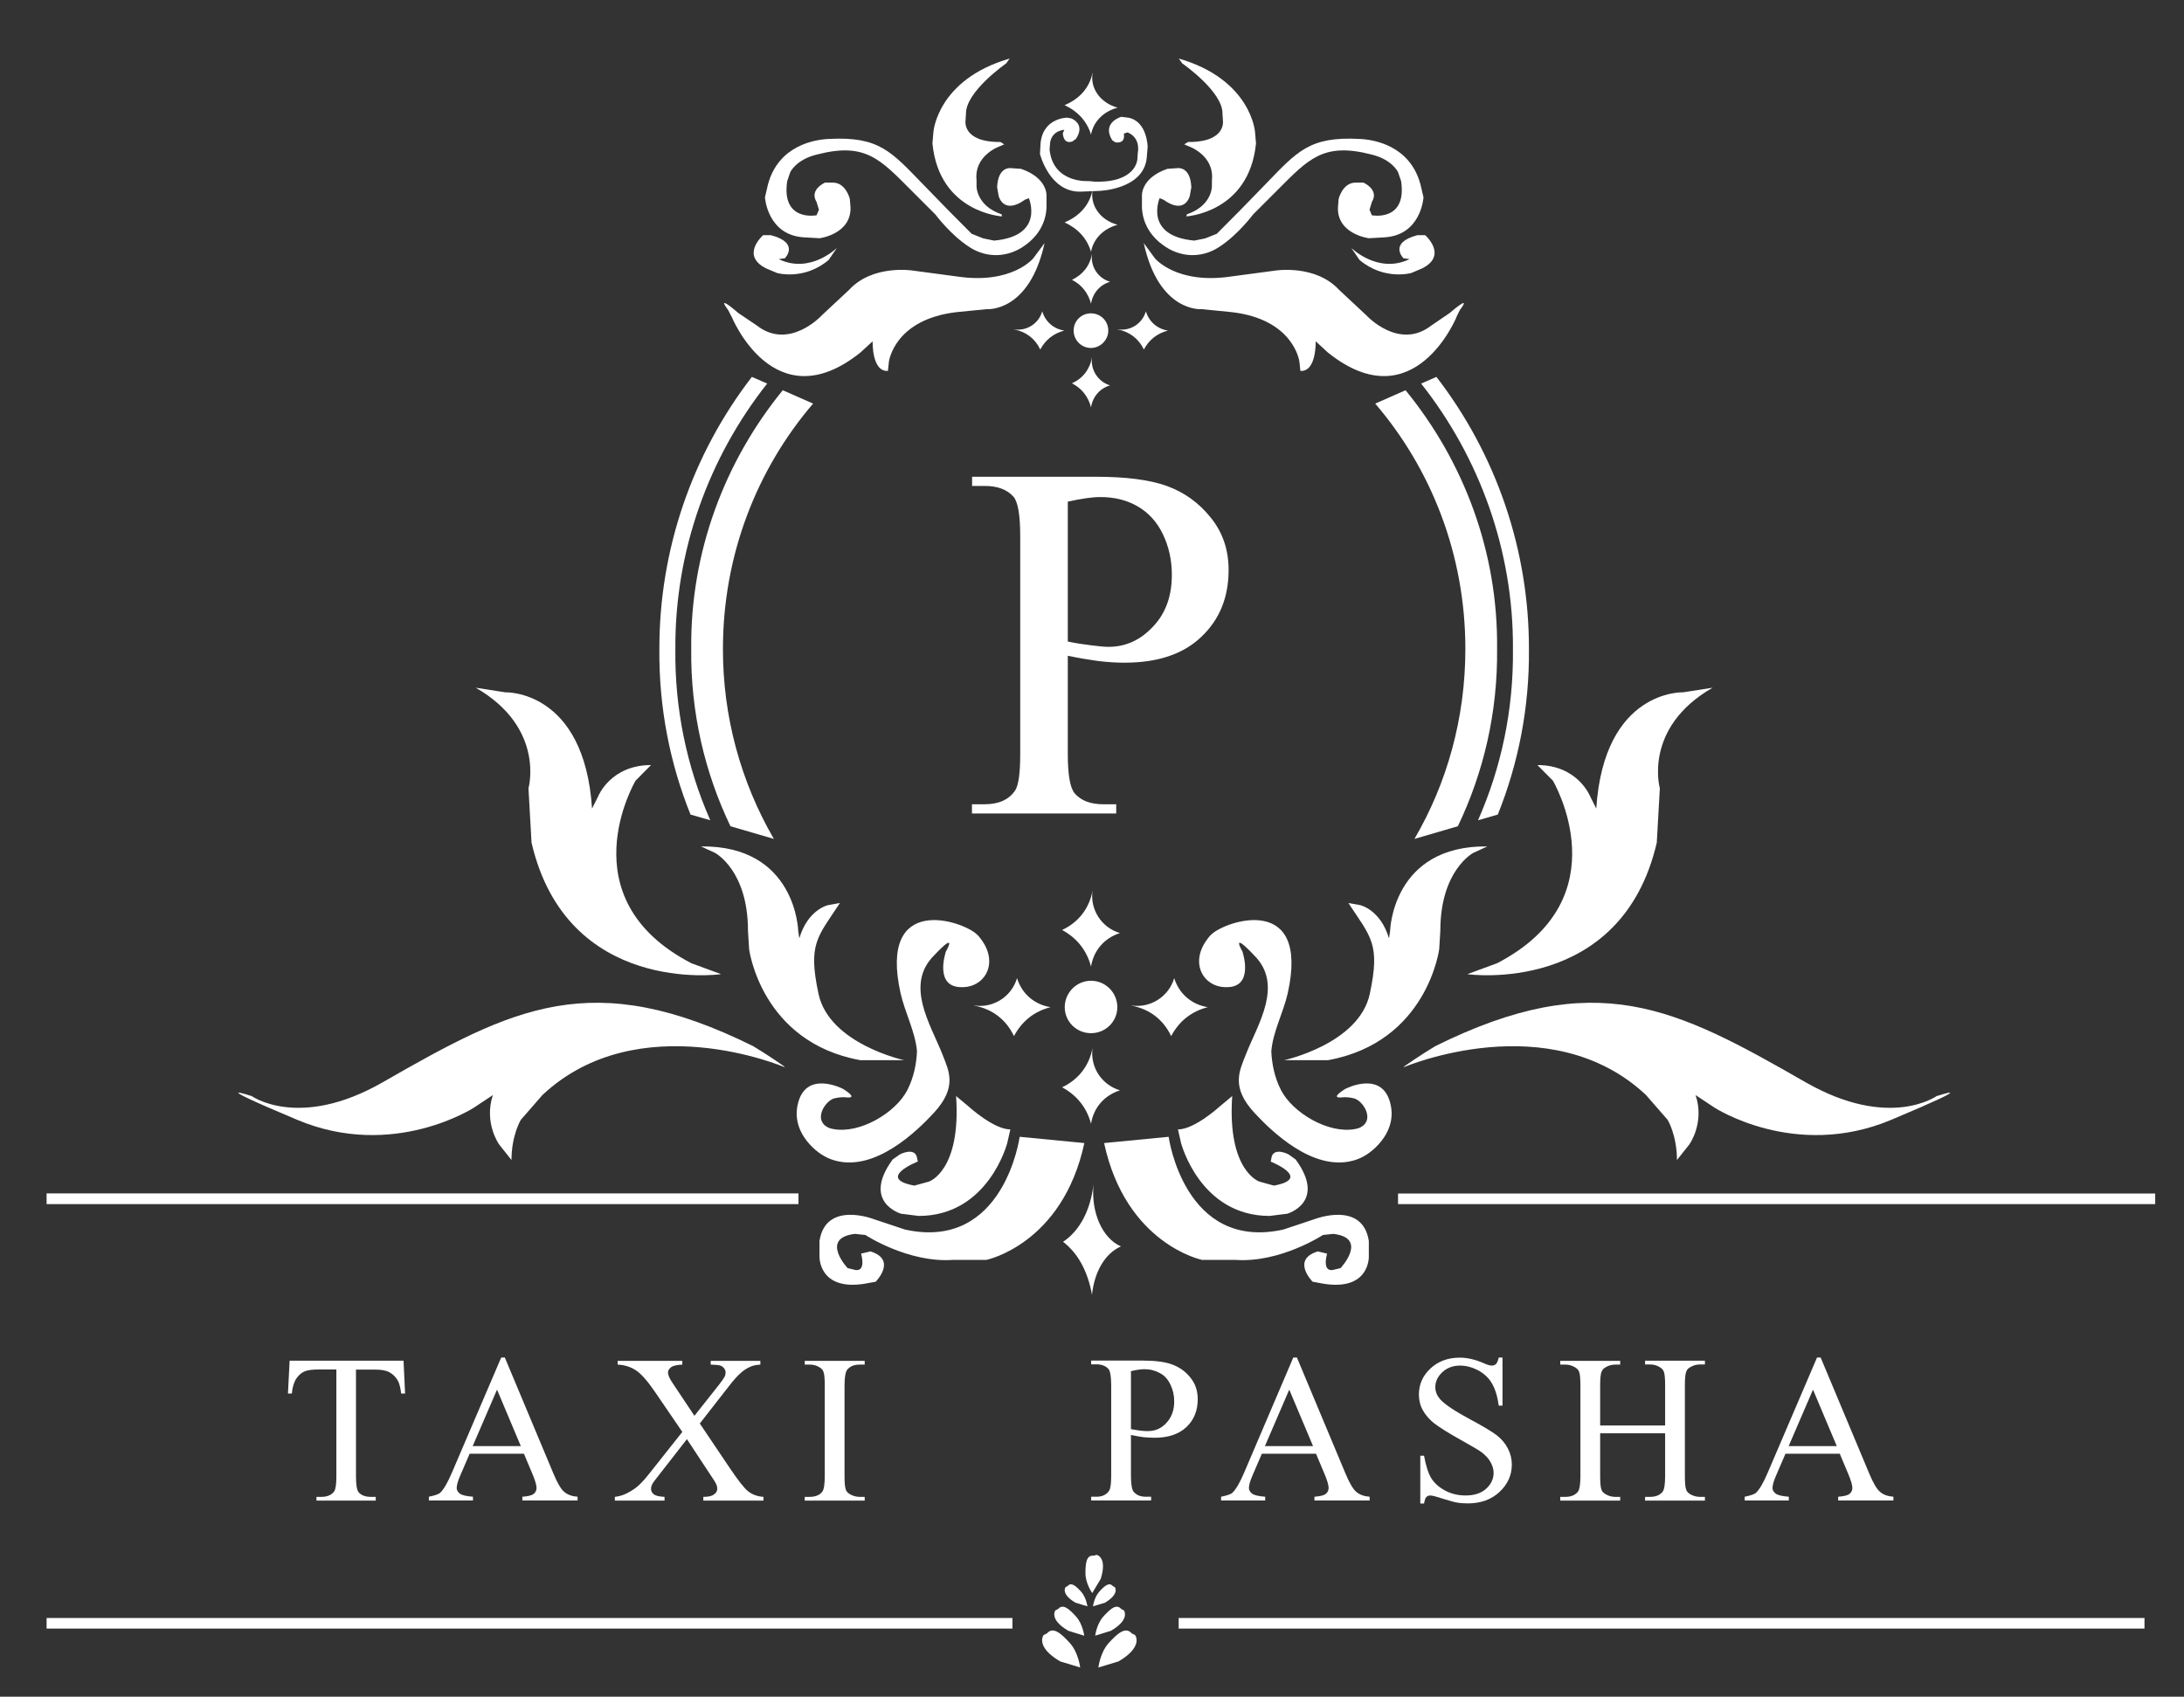 <?xml version="1.0" encoding="UTF-8" standalone="no"?>
<!DOCTYPE svg PUBLIC "-//W3C//DTD SVG 1.1//EN" "http://www.w3.org/Graphics/SVG/1.1/DTD/svg11.dtd">
<svg width="100%" height="100%" viewBox="0 0 157 122" version="1.1" xmlns="http://www.w3.org/2000/svg" xmlns:xlink="http://www.w3.org/1999/xlink" xml:space="preserve" xmlns:serif="http://www.serif.com/" style="fill-rule:evenodd;clip-rule:evenodd;stroke-linejoin:round;stroke-miterlimit:2;">
    <rect x="0" y="0" width="157" height="122" fill="#333333" stroke="none"/>
    <g transform="matrix(1,0,0,1,-47,-14)">
        <path d="M50.35,99.81L104.4,99.81L104.4,100.58L50.35,100.58L50.35,99.81ZM147.5,99.82L201.93,99.82L201.93,100.58L147.5,100.58L147.5,99.82ZM50.35,130.34L119.78,130.34L119.78,131.1L50.35,131.1L50.35,130.34ZM131.73,130.34L201.16,130.34L201.16,131.1L131.73,131.1L131.73,130.34ZM76.01,111.84L76.12,114.2L75.84,114.2C75.79,113.79 75.71,113.49 75.62,113.31C75.47,113.03 75.26,112.82 75.01,112.68C74.76,112.54 74.42,112.48 74.01,112.48L72.59,112.48L72.59,120.16C72.59,120.78 72.66,121.17 72.79,121.31C72.98,121.52 73.27,121.63 73.66,121.63L74.01,121.63L74.01,121.9L69.75,121.9L69.75,121.63L70.11,121.63C70.53,121.63 70.84,121.49 71.02,121.24C71.13,121.08 71.18,120.72 71.18,120.15L71.18,112.47L69.97,112.47C69.5,112.47 69.17,112.51 68.97,112.58C68.71,112.67 68.49,112.85 68.31,113.11C68.13,113.38 68.02,113.74 67.98,114.2L67.7,114.2L67.82,111.84L76.03,111.84L76.01,111.84ZM84.44,117.98L82.73,113.92L80.98,117.98L84.44,117.98ZM84.65,118.53L80.76,118.53L80.08,120.11C79.91,120.5 79.83,120.8 79.83,120.99C79.83,121.14 79.9,121.27 80.05,121.39C80.2,121.51 80.51,121.58 81,121.62L81,121.89L77.83,121.89L77.83,121.62C78.25,121.53 78.52,121.45 78.65,121.33C78.9,121.09 79.18,120.61 79.49,119.88L83.03,111.61L83.29,111.61L86.79,119.97C87.07,120.64 87.33,121.08 87.56,121.27C87.79,121.47 88.11,121.59 88.52,121.62L88.52,121.89L84.55,121.89L84.55,121.62C84.95,121.59 85.22,121.53 85.36,121.42C85.494,121.318 85.572,121.158 85.57,120.99C85.57,120.79 85.47,120.44 85.27,119.97L84.66,118.52L84.65,118.53ZM97.29,116.33L99.45,119.54C100.05,120.43 100.49,121 100.78,121.23C101.07,121.46 101.44,121.6 101.88,121.63L101.88,121.9L97.56,121.9L97.56,121.63C97.85,121.63 98.06,121.59 98.2,121.53C98.3,121.48 98.39,121.42 98.46,121.33C98.53,121.24 98.56,121.15 98.56,121.05C98.56,120.93 98.54,120.83 98.49,120.72C98.45,120.63 98.32,120.41 98.08,120.06L96.38,117.48L94.27,120.19C94.05,120.46 93.91,120.66 93.87,120.75C93.83,120.85 93.8,120.95 93.8,121.05C93.8,121.21 93.87,121.34 94,121.45C94.13,121.55 94.39,121.61 94.77,121.63L94.77,121.9L91.2,121.9L91.2,121.63C91.45,121.6 91.67,121.54 91.85,121.47C92.16,121.34 92.45,121.17 92.73,120.96C93.01,120.74 93.32,120.41 93.68,119.95L96.05,116.96L94.07,114.06C93.53,113.27 93.07,112.76 92.7,112.52C92.32,112.28 91.89,112.14 91.4,112.12L91.4,111.85L96.05,111.85L96.05,112.12C95.65,112.14 95.38,112.2 95.24,112.31C95.09,112.43 95.02,112.55 95.02,112.69C95.02,112.87 95.14,113.15 95.38,113.49L96.92,115.8L98.71,113.54C98.92,113.27 99.04,113.08 99.09,112.99C99.14,112.89 99.16,112.79 99.16,112.68C99.16,112.58 99.13,112.49 99.07,112.41C99.001,112.31 98.903,112.233 98.79,112.19C98.68,112.15 98.44,112.13 98.09,112.12L98.09,111.85L101.66,111.85L101.66,112.12C101.38,112.14 101.15,112.18 100.97,112.26C100.7,112.37 100.46,112.53 100.24,112.73C100.02,112.92 99.7,113.27 99.3,113.8L97.31,116.35L97.29,116.33ZM109.16,121.63L109.16,121.9L104.85,121.9L104.85,121.63L105.21,121.63C105.62,121.63 105.93,121.5 106.11,121.26C106.23,121.1 106.29,120.73 106.29,120.12L106.29,113.63C106.29,113.12 106.26,112.78 106.19,112.62C106.14,112.49 106.04,112.39 105.89,112.3C105.67,112.17 105.45,112.12 105.21,112.12L104.85,112.12L104.85,111.85L109.16,111.85L109.16,112.12L108.8,112.12C108.39,112.12 108.09,112.25 107.9,112.49C107.78,112.65 107.71,113.02 107.71,113.63L107.71,120.12C107.71,120.63 107.74,120.96 107.81,121.13C107.86,121.26 107.96,121.36 108.12,121.45C108.33,121.57 108.56,121.63 108.8,121.63L109.16,121.63ZM128.3,116.76C128.56,116.81 128.79,116.84 129,116.87C129.2,116.9 129.38,116.9 129.52,116.9C130.03,116.9 130.48,116.72 130.85,116.31C131.22,115.91 131.41,115.4 131.41,114.77C131.41,114.33 131.32,113.93 131.14,113.56C130.96,113.18 130.71,112.9 130.38,112.73C130.05,112.55 129.68,112.45 129.27,112.45C129.02,112.45 128.69,112.5 128.3,112.59L128.3,116.78L128.3,116.76ZM128.3,117.18L128.3,120.11C128.3,120.74 128.37,121.14 128.51,121.28C128.7,121.5 128.98,121.62 129.36,121.62L129.75,121.62L129.75,121.89L125.44,121.89L125.44,121.62L125.82,121.62C126.24,121.62 126.55,121.47 126.73,121.19C126.83,121.04 126.88,120.68 126.88,120.1L126.88,113.61C126.88,112.98 126.81,112.58 126.68,112.43C126.49,112.22 126.2,112.1 125.82,112.1L125.44,112.1L125.44,111.83L129.13,111.83C130.03,111.83 130.74,111.92 131.26,112.11C131.78,112.3 132.22,112.61 132.57,113.05C132.93,113.49 133.1,114 133.1,114.61C133.1,115.44 132.83,116.09 132.29,116.61C131.75,117.12 130.98,117.38 130,117.38C129.76,117.38 129.5,117.36 129.21,117.34C128.93,117.3 128.63,117.25 128.31,117.18L128.3,117.18ZM141.39,117.98L139.68,113.92L137.93,117.98L141.39,117.98ZM141.6,118.53L137.71,118.53L137.03,120.11C136.86,120.5 136.78,120.8 136.78,120.99C136.78,121.14 136.85,121.27 137,121.39C137.15,121.51 137.46,121.58 137.95,121.62L137.95,121.89L134.78,121.89L134.78,121.62C135.2,121.53 135.47,121.45 135.6,121.33C135.85,121.09 136.13,120.61 136.44,119.88L139.97,111.61L140.23,111.61L143.73,119.97C144.01,120.64 144.27,121.08 144.5,121.27C144.73,121.47 145.05,121.59 145.46,121.62L145.46,121.89L141.49,121.89L141.49,121.62C141.89,121.59 142.16,121.53 142.3,121.42C142.434,121.318 142.512,121.158 142.51,120.99C142.51,120.79 142.41,120.44 142.21,119.97L141.6,118.52L141.6,118.53ZM155.01,111.61L155.01,115.07L154.74,115.07C154.65,114.41 154.49,113.89 154.26,113.49C154.03,113.08 153.7,112.78 153.28,112.54C152.85,112.32 152.41,112.19 151.96,112.19C151.45,112.19 151.02,112.35 150.68,112.67C150.34,112.99 150.18,113.35 150.18,113.74C150.18,114.05 150.29,114.33 150.5,114.58C150.81,114.95 151.54,115.44 152.69,116.06C153.63,116.56 154.27,116.95 154.61,117.21C154.95,117.48 155.22,117.8 155.4,118.16C155.59,118.53 155.68,118.92 155.68,119.31C155.68,120.07 155.38,120.73 154.79,121.28C154.2,121.83 153.44,122.1 152.51,122.1C152.22,122.1 151.94,122.08 151.69,122.03C151.54,122.01 151.22,121.91 150.74,121.77C150.26,121.61 149.95,121.53 149.82,121.53C149.69,121.53 149.6,121.57 149.53,121.65C149.46,121.72 149.41,121.88 149.37,122.11L149.1,122.11L149.1,118.67L149.37,118.67C149.5,119.39 149.67,119.93 149.89,120.29C150.11,120.64 150.44,120.94 150.89,121.18C151.34,121.42 151.83,121.53 152.36,121.53C152.98,121.53 153.47,121.37 153.83,121.05C154.19,120.72 154.37,120.34 154.37,119.9C154.37,119.65 154.3,119.41 154.16,119.15C154.03,118.9 153.81,118.66 153.53,118.44C153.34,118.29 152.81,117.98 151.95,117.5C151.09,117.02 150.48,116.63 150.11,116.35C149.775,116.09 149.493,115.767 149.28,115.4C149.09,115.05 149,114.67 149,114.27C149,113.54 149.28,112.91 149.83,112.4C150.38,111.88 151.09,111.62 151.94,111.62C152.47,111.62 153.04,111.75 153.64,112.01C153.92,112.14 154.11,112.19 154.23,112.19C154.36,112.19 154.46,112.15 154.54,112.08C154.62,111.99 154.69,111.84 154.74,111.61L155.01,111.61ZM162.03,116.5L166.7,116.5L166.7,113.62C166.7,113.11 166.67,112.77 166.6,112.61C166.55,112.48 166.45,112.38 166.29,112.29C166.08,112.16 165.85,112.11 165.62,112.11L165.26,112.11L165.26,111.84L169.56,111.84L169.56,112.11L169.2,112.11C168.96,112.11 168.74,112.17 168.53,112.29C168.37,112.37 168.26,112.48 168.21,112.65C168.15,112.81 168.12,113.13 168.12,113.63L168.12,120.12C168.12,120.63 168.15,120.96 168.22,121.13C168.27,121.26 168.37,121.36 168.52,121.45C168.74,121.57 168.97,121.63 169.2,121.63L169.56,121.63L169.56,121.9L165.26,121.9L165.26,121.63L165.62,121.63C166.03,121.63 166.33,121.5 166.52,121.26C166.64,121.1 166.7,120.73 166.7,120.12L166.7,117.06L162.03,117.06L162.03,120.12C162.03,120.63 162.06,120.96 162.13,121.13C162.18,121.26 162.28,121.36 162.44,121.45C162.65,121.57 162.88,121.63 163.11,121.63L163.47,121.63L163.47,121.9L159.16,121.9L159.16,121.63L159.52,121.63C159.94,121.63 160.24,121.5 160.43,121.26C160.55,121.1 160.61,120.73 160.61,120.12L160.61,113.63C160.61,113.12 160.58,112.78 160.51,112.62C160.46,112.49 160.36,112.39 160.2,112.3C159.98,112.17 159.76,112.12 159.52,112.12L159.16,112.12L159.16,111.85L163.47,111.85L163.47,112.12L163.11,112.12C162.87,112.12 162.65,112.18 162.44,112.3C162.29,112.38 162.18,112.49 162.12,112.66C162.06,112.82 162.03,113.14 162.03,113.64L162.03,116.52L162.03,116.5ZM179.04,117.98L177.33,113.92L175.58,117.98L179.04,117.98ZM179.24,118.53L175.35,118.53L174.67,120.11C174.5,120.5 174.42,120.8 174.42,120.99C174.42,121.14 174.49,121.27 174.64,121.39C174.79,121.51 175.1,121.58 175.59,121.62L175.59,121.89L172.42,121.89L172.42,121.62C172.84,121.53 173.11,121.45 173.24,121.33C173.49,121.09 173.77,120.61 174.08,119.88L177.62,111.61L177.88,111.61L181.38,119.97C181.66,120.64 181.92,121.08 182.15,121.27C182.38,121.47 182.7,121.59 183.11,121.62L183.11,121.89L179.14,121.89L179.14,121.62C179.54,121.59 179.81,121.53 179.95,121.42C180.084,121.318 180.162,121.158 180.16,120.99C180.16,120.79 180.06,120.44 179.86,119.97L179.25,118.52L179.24,118.53ZM123.76,60.13C124.39,60.26 124.95,60.34 125.44,60.4C125.93,60.46 126.35,60.51 126.69,60.51C127.93,60.51 128.99,60.02 129.89,59.05C130.79,58.11 131.24,56.87 131.24,55.33C131.24,54.29 131.03,53.32 130.6,52.42C130.17,51.52 129.56,50.86 128.78,50.41C127.99,49.95 127.1,49.74 126.1,49.74C125.49,49.74 124.71,49.86 123.76,50.07L123.76,60.14L123.76,60.13ZM123.76,61.15L123.76,68.21C123.76,69.73 123.93,70.67 124.26,71.05C124.71,71.57 125.4,71.83 126.31,71.83L127.24,71.83L127.24,72.49L116.87,72.49L116.87,71.83L117.78,71.83C118.8,71.83 119.53,71.5 119.98,70.83C120.22,70.46 120.34,69.59 120.34,68.21L120.34,52.57C120.34,51.04 120.18,50.1 119.86,49.72C119.4,49.2 118.71,48.94 117.79,48.94L116.88,48.94L116.88,48.28L125.75,48.28C127.91,48.28 129.62,48.49 130.87,48.94C132.12,49.39 133.17,50.14 134.03,51.21C134.89,52.27 135.32,53.52 135.32,54.98C135.32,56.95 134.67,58.55 133.36,59.79C132.06,61.04 130.21,61.65 127.83,61.65C127.25,61.65 126.62,61.61 125.94,61.53C125.26,61.43 124.54,61.32 123.76,61.15M65.06,92.79C65.06,92.79 68.47,95.28 74.51,91.82C83.91,86.43 89.56,83.49 101.14,89.22C102.3,89.92 103.11,90.5 103.35,90.66C103.47,90.79 103.37,90.72 103.37,90.72C103.37,90.72 92.9,86.27 86,92.73L84.44,94.52C84.44,94.52 83.77,95.62 83.77,97.41L82.88,96.29C82.88,96.29 81.77,94.74 82.43,92.74L81.09,93.63C81.09,93.63 75.3,97.42 68.39,94.53C61.49,91.63 65.05,92.8 65.05,92.8L65.06,92.79ZM98.8,84.05C98.8,84.05 87.77,85.6 85.21,74.59L84.99,70.68C84.99,70.68 86.22,66.34 81.2,63.45L83.32,63.78C83.32,63.78 89,63.56 89.56,72.14L90.01,71.24C90.01,71.24 90.9,69.01 93.8,69.01L92.69,70.13C92.69,70.13 87.68,78.58 96.7,83.26L98.82,84.04L98.8,84.05ZM111.99,90.23C111.99,90.23 106.61,89.06 105.84,85.46C105.07,81.86 105.76,81.39 107.38,78.93L106.53,79.08C106.53,79.08 105.07,79.39 104.46,81.47L104.38,80.93C104.38,80.93 104.23,74.78 97.39,74.86L98.39,75.32C98.39,75.32 100.77,76.55 100.77,80.93L100.85,82.24C100.85,82.24 101.7,88.93 108.84,90.23L111.99,90.23Z" style="fill:white;"/>
    </g>
    <g transform="matrix(1,0,0,1,-47,-14)">
        <path d="M114.98,82.48C114.98,82.48 114.13,85.02 116.16,84.98L116.2,84.98C117.82,84.97 118.85,83.2 117.46,81.45C117.39,81.35 117.32,81.27 117.23,81.19C116.17,80.18 110.13,78.2 111.74,85.42C112.06,86.83 112.8,88.19 112.92,89.6C112.88,90.46 112.7,91.46 112.22,92.39C111.38,94.02 108.8,95.55 106.89,95.18C106.74,95.15 106.61,95.12 106.49,95.05C105.46,94.5 106.32,93.16 106.96,92.98C107.22,92.92 107.55,92.86 107.9,92.91C108.74,92.97 107.59,92.29 107.59,92.29C107.59,92.29 104.85,90.86 104.33,93.49C104.25,93.89 104.04,95.19 105.46,96.54C105.97,97.02 106.52,97.32 107.07,97.46C109.94,98.22 112.89,95.36 114.13,94.02C115.84,92.17 115.21,91.01 114.77,89.87C114.35,88.78 113.63,87.48 113.32,86.2C113.04,85.02 113.11,83.92 113.91,82.96C113.96,82.9 114.01,82.83 114.07,82.78C115.98,80.74 114.97,82.47 114.97,82.47L114.98,82.48ZM112.95,97.53C112.95,97.53 109.95,98.73 112.73,99.25L113.78,98.96C113.78,98.96 116.1,98.2 115.73,92.81L116.63,93.56C116.63,93.56 118.43,95.21 119.63,95.21L119.41,96.18C119.41,96.18 118.06,101.43 113.04,101.43L111.77,101.27C111.77,101.27 108.92,100.45 111.17,97.37L111.7,97C111.7,97 112.67,96.49 112.9,97.15L112.98,97.52L112.95,97.53Z" style="fill:white;"/>
    </g>
    <g transform="matrix(1,0,0,1,-47,-14)">
        <path d="M120.3,95.74C120.3,95.74 119.18,103.98 112.06,102.41L109.81,101.66C109.81,101.66 106.36,100.31 105.91,103.23L105.91,104.35C105.91,104.35 105.84,106.82 109.13,106.31L109.95,106.16C109.95,106.16 111.52,104.58 109.57,103.98L108.9,104.14C108.9,104.14 109.35,105.63 108.3,105.27L107.93,105.18C107.93,105.18 105.91,103.02 108.46,102.72L109.21,102.8C109.21,102.8 112.28,104.82 115.51,104.59L117.91,104.59C117.91,104.59 123.38,103.47 124.95,96.19L120.3,95.74ZM96.64,72.57L98.06,72.98C96.352,69.104 95.496,64.906 95.55,60.67C95.5,53.62 97.95,46.89 102.15,41.58L101.05,41.1C96.728,46.702 94.389,53.585 94.4,60.66C94.36,64.87 95.16,68.9 96.64,72.57" style="fill:white;"/>
    </g>
    <g transform="matrix(1,0,0,1,-47,-14)">
        <path d="M99.51,73.41L102.63,74.32C100.223,70.171 98.96,65.457 98.97,60.66C98.97,53.9 101.41,47.74 105.45,43.02L103.27,42.06C99.1,47.17 96.62,53.69 96.69,60.66C96.64,65.22 97.66,69.55 99.51,73.41M99.59,36.76C99.59,36.76 102.64,44.32 108.85,39.35L109.73,38.54C109.73,38.54 109.66,40.75 110.83,40.67L110.9,40.01C110.9,40.01 111.27,36.95 115.8,36.44L117.92,36.23C117.92,36.23 120.99,36.51 122.09,31.48L121.28,32.57C121.28,32.57 119.75,34.47 115.8,33.88L112.58,33.45C112.58,33.45 109.73,33.01 108.05,34.83L106.08,36.67C106.08,36.67 103.74,39.23 101.4,37.4L100.08,36.51C100.08,36.51 98.4,35.04 99.35,36.3L99.59,36.78L99.59,36.76ZM107.19,31.8C107.19,31.8 105.25,33.74 102.98,32.63L103.42,32.57C103.42,32.57 104.53,31.47 102.42,30.91L101.86,30.91C101.86,30.91 100.19,32.36 102.08,33.3L102.86,33.63C102.86,33.63 104.8,34.19 106.57,32.69L107.18,31.8L107.19,31.8Z" style="fill:white;"/>
    </g>
    <g transform="matrix(1,0,0,1,-47,-14)">
        <path d="M105.7,29.48C105.7,29.48 103.15,29.97 103.59,27.02L103.81,26.38C103.81,26.38 104.22,25.47 105.73,25.11C109.21,24.21 110.27,25.45 112.52,27.7L114.24,29.42C114.24,29.42 115.34,30.9 116.68,31.76C117.96,32.6 119.53,32.53 120.77,31.58C121.4,31.12 122.17,30.25 122.23,28.93L122.23,28.09C122.23,28.09 122.34,26.81 120.4,26.14L119.68,26.09C119.68,26.09 118.74,25.93 118.68,27.47L118.79,28.09C118.79,28.09 119.12,29.48 120.68,28.36L120.96,28.25C120.96,28.25 122.13,30.97 118.46,31.3L117.68,31.14L116.85,30.81L115.19,29.14C115.19,29.14 114.29,28.21 113.4,27.3C111.06,24.89 110.2,23.8 106.59,23.99C105.59,24.03 102.97,24.44 102.21,27.25L101.99,28.19C101.99,28.19 102.16,30.96 104.87,31.07L105.92,31.13C105.92,31.13 108.19,30.84 108.14,28.92L108.09,28.3C108.09,28.3 107.81,27.13 106.87,27.13L106.31,27.13C106.31,27.13 105.15,27.63 105.7,28.52L105.87,29.08L105.7,29.48ZM125.61,99.17C125.38,101.05 124.61,102.5 123.42,103.29C124.49,104.11 125.19,105.4 125.5,107.09C125.68,105.41 126.45,104.12 127.58,103.62C126.24,103.04 125.42,101.17 125.61,99.17M117.04,86.31C118.33,86.55 119.33,87.31 119.89,88.5C120.46,87.43 121.34,86.72 122.52,86.42C121.36,86.23 120.46,85.46 120.11,84.33C119.727,85.653 118.413,86.499 117.05,86.3L117.04,86.31ZM128.34,86.31C129.63,86.55 130.63,87.31 131.19,88.5C131.76,87.43 132.64,86.72 133.82,86.42C132.66,86.23 131.76,85.46 131.41,84.33C131.024,85.655 129.705,86.501 128.34,86.3L128.34,86.31ZM125.54,78.03C125.31,79.31 124.54,80.31 123.35,80.87C124.42,81.45 125.12,82.33 125.43,83.5C125.62,82.33 126.39,81.45 127.51,81.09C126.187,80.707 125.341,79.393 125.54,78.03M125.54,89.34C125.31,90.61 124.54,91.62 123.35,92.18C124.42,92.76 125.12,93.64 125.43,94.8C125.62,93.63 126.39,92.76 127.51,92.4C126.17,91.99 125.35,90.71 125.54,89.34M127.32,86.42C127.32,85.37 126.47,84.52 125.43,84.52C124.39,84.52 123.54,85.38 123.54,86.42C123.54,87.46 124.39,88.29 125.43,88.29C126.47,88.29 127.32,87.46 127.32,86.42M119.91,37.69C120.76,37.85 121.42,38.36 121.78,39.13C122.16,38.43 122.74,37.97 123.51,37.77C122.74,37.65 122.16,37.14 121.92,36.39C121.674,37.267 120.799,37.825 119.9,37.68L119.91,37.69ZM127.35,37.69C128.2,37.85 128.86,38.36 129.23,39.13C129.6,38.43 130.19,37.97 130.96,37.77C130.19,37.65 129.61,37.14 129.37,36.39C129.124,37.267 128.249,37.825 127.35,37.68L127.35,37.69ZM125.5,32.25C125.35,33.11 124.84,33.75 124.06,34.12C124.77,34.48 125.23,35.08 125.43,35.84C125.55,35.08 126.06,34.48 126.8,34.26C125.92,34 125.38,33.16 125.5,32.25M125.5,39.69C125.35,40.55 124.84,41.21 124.06,41.56C124.77,41.93 125.23,42.52 125.43,43.29C125.55,42.52 126.06,41.93 126.8,41.71C125.933,41.449 125.378,40.587 125.5,39.69M126.67,37.77C126.67,37.07 126.11,36.53 125.42,36.53C124.73,36.53 124.18,37.08 124.18,37.77C124.18,38.46 124.74,39.02 125.42,39.02C126.1,39.02 126.67,38.45 126.67,37.77M125.53,27.69C125.32,28.74 124.61,29.54 123.53,29.99C124.51,30.45 125.15,31.16 125.43,32.11C125.6,31.17 126.31,30.45 127.34,30.16C126.12,29.84 125.36,28.8 125.54,27.69L125.53,27.69ZM125.53,19.26C125.32,20.3 124.61,21.11 123.53,21.56C124.51,22.02 125.15,22.75 125.43,23.68C125.6,22.75 126.31,22.02 127.34,21.74C126.12,21.41 125.36,20.37 125.54,19.26L125.53,19.26Z" style="fill:white;"/>
    </g>
    <g transform="matrix(1,0,0,1,-47,-14)">
        <path d="M119.04,29.56C119.04,29.56 114.52,29.31 114.03,24.31L114.1,23.49C114.1,23.49 114.37,19.72 119.58,18.21L119.33,18.56C119.33,18.56 116.39,20.6 116.44,22.2L116.41,22.64C116.41,22.64 116.11,24.23 118.92,24.21L119.19,24.38L118.89,24.51C118.89,24.51 117.01,25.14 117.2,26.96L117.2,27.38C117.2,27.38 117.17,28.79 119,29.41L119.03,29.56L119.04,29.56ZM186.25,92.79C186.25,92.79 182.85,95.28 176.8,91.82C167.41,86.43 161.75,83.49 150.18,89.22C149.02,89.92 148.21,90.5 147.97,90.66C147.85,90.79 147.95,90.72 147.95,90.72C147.95,90.72 158.42,86.27 165.32,92.73L166.88,94.52C166.88,94.52 167.55,95.62 167.55,97.41L168.44,96.29C168.44,96.29 169.56,94.74 168.89,92.74L170.23,93.63C170.23,93.63 176.02,97.42 182.93,94.53C189.83,91.63 186.27,92.8 186.27,92.8L186.25,92.79ZM152.51,84.05C152.51,84.05 163.54,85.6 166.1,74.59L166.32,70.68C166.32,70.68 165.09,66.34 170.11,63.45L167.99,63.78C167.99,63.78 162.31,63.56 161.75,72.14L161.3,71.24C161.3,71.24 160.41,69.01 157.52,69.01L158.63,70.13C158.63,70.13 163.64,78.58 154.62,83.26L152.5,84.04L152.51,84.05ZM139.32,90.23C139.32,90.23 144.7,89.06 145.47,85.46C146.24,81.86 145.55,81.39 143.93,78.93L144.77,79.08C144.77,79.08 146.23,79.39 146.85,81.47L146.93,80.93C146.93,80.93 147.08,74.78 153.92,74.86L152.92,75.32C152.92,75.32 150.54,76.55 150.54,80.93L150.46,82.24C150.46,82.24 149.61,88.93 142.47,90.23L139.32,90.23Z" style="fill:white;"/>
    </g>
    <g transform="matrix(1,0,0,1,-47,-14)">
        <path d="M136.33,82.48C136.33,82.48 137.18,85.02 135.15,84.98L135.11,84.98C133.49,84.97 132.46,83.2 133.85,81.45C133.92,81.35 133.99,81.27 134.08,81.19C135.14,80.18 141.18,78.2 139.57,85.42C139.25,86.83 138.5,88.19 138.39,89.6C138.43,90.46 138.61,91.46 139.09,92.39C139.93,94.02 142.51,95.55 144.42,95.18C144.57,95.15 144.7,95.12 144.82,95.05C145.84,94.5 144.99,93.16 144.35,92.98C144.09,92.92 143.77,92.86 143.41,92.91C142.57,92.97 143.72,92.29 143.72,92.29C143.72,92.29 146.46,90.86 146.98,93.49C147.06,93.89 147.27,95.19 145.85,96.54C145.34,97.02 144.8,97.32 144.24,97.46C141.37,98.22 138.42,95.36 137.18,94.02C135.47,92.17 136.1,91.01 136.54,89.87C136.96,88.78 137.68,87.48 137.99,86.2C138.27,85.02 138.2,83.92 137.4,82.96C137.35,82.9 137.3,82.83 137.24,82.78C135.33,80.74 136.34,82.47 136.34,82.47L136.33,82.48ZM138.36,97.53C138.36,97.53 141.36,98.73 138.58,99.25L137.53,98.96C137.53,98.96 135.21,98.2 135.58,92.81L134.68,93.56C134.68,93.56 132.88,95.21 131.68,95.21L131.9,96.18C131.9,96.18 133.25,101.43 138.27,101.43L139.54,101.27C139.54,101.27 142.39,100.45 140.14,97.37L139.62,97C139.62,97 138.65,96.49 138.42,97.15L138.35,97.52L138.36,97.53Z" style="fill:white;"/>
    </g>
    <g transform="matrix(1,0,0,1,-47,-14)">
        <path d="M131.01,95.74C131.01,95.74 132.13,103.98 139.25,102.41L141.5,101.66C141.5,101.66 144.95,100.31 145.4,103.23L145.4,104.35C145.4,104.35 145.48,106.82 142.18,106.31L141.36,106.16C141.36,106.16 139.79,104.58 141.73,103.98L142.4,104.14C142.4,104.14 141.95,105.63 143,105.27L143.37,105.18C143.37,105.18 145.39,103.02 142.85,102.72L142.1,102.8C142.1,102.8 139.03,104.82 135.81,104.59L133.41,104.59C133.41,104.59 127.94,103.47 126.37,96.19L131.01,95.74ZM154.67,72.57L153.25,72.98C154.91,69.22 155.81,65.05 155.76,60.67C155.81,53.62 153.36,46.89 149.16,41.58L150.26,41.1C154.582,46.702 156.921,53.585 156.91,60.66C156.95,64.87 156.15,68.9 154.67,72.57" style="fill:white;"/>
    </g>
    <g transform="matrix(1,0,0,1,-47,-14)">
        <path d="M151.8,73.41L148.68,74.32C151.01,70.33 152.34,65.66 152.34,60.66C152.34,53.9 149.9,47.74 145.86,43.02L148.04,42.06C152.22,47.17 154.7,53.69 154.62,60.66C154.67,65.22 153.65,69.55 151.8,73.41M151.72,36.76C151.72,36.76 148.67,44.32 142.46,39.35L141.58,38.54C141.58,38.54 141.65,40.75 140.48,40.67L140.41,40.01C140.41,40.01 140.04,36.95 135.51,36.44L133.39,36.23C133.39,36.23 130.32,36.51 129.22,31.48L130.02,32.57C130.02,32.57 131.56,34.47 135.5,33.88L138.72,33.45C138.72,33.45 141.57,33.01 143.25,34.83L145.22,36.67C145.22,36.67 147.56,39.23 149.9,37.4L151.21,36.51C151.21,36.51 152.89,35.04 151.94,36.3L151.7,36.78L151.72,36.76ZM144.11,31.8C144.11,31.8 146.05,33.74 148.33,32.63L147.89,32.57C147.89,32.57 146.78,31.47 148.89,30.91L149.45,30.91C149.45,30.91 151.11,32.36 149.23,33.3L148.45,33.63C148.45,33.63 146.51,34.19 144.73,32.69L144.12,31.8L144.11,31.8ZM125.51,128.54C125.51,128.54 125.02,127.84 125.03,127.11C125.03,126.38 125.1,125.8 125.62,125.86L125.83,125.8C125.83,125.8 126.62,125.94 126.13,127.52L125.52,128.54L125.51,128.54ZM125.17,129.5C125.17,129.5 125.09,128.87 124.72,128.45C124.35,128.04 124.01,127.74 123.75,128.04L123.6,128.12C123.6,128.12 123.23,128.6 124.31,129.24L125.17,129.5ZM124.94,131.61C124.94,131.61 124.84,130.77 124.35,130.23C123.86,129.69 123.41,129.29 123.07,129.69L122.87,129.79C122.87,129.79 122.38,130.43 123.8,131.26L124.93,131.61L124.94,131.61ZM124.65,133.9C124.65,133.9 124.53,132.82 123.9,132.13C123.27,131.44 122.7,130.94 122.27,131.44L122.02,131.57C122.02,131.57 121.39,132.39 123.21,133.46L124.66,133.9L124.65,133.9ZM125.57,129.5C125.57,129.5 125.65,128.87 126.02,128.45C126.39,128.04 126.73,127.74 126.99,128.04L127.14,128.12C127.14,128.12 127.51,128.6 126.43,129.24L125.57,129.5ZM125.73,131.61C125.73,131.61 125.83,130.77 126.32,130.23C126.81,129.69 127.25,129.29 127.6,129.69L127.79,129.79C127.79,129.79 128.28,130.43 126.86,131.26L125.73,131.61ZM125.96,133.9C125.96,133.9 126.08,132.82 126.71,132.13C127.34,131.44 127.91,130.94 128.35,131.44L128.6,131.57C128.6,131.57 129.23,132.39 127.41,133.46L125.96,133.9ZM123.4,23.55C123.4,23.55 123.4,24.41 124.09,24.17L124.34,23.99C124.34,23.99 125.09,23.02 124.03,22.52L123.72,22.46C123.72,22.46 121.85,22.46 121.79,24.51L121.76,25.07C121.76,25.07 122.44,27.83 124.68,27.78L125.96,27.73C125.96,27.73 129.26,27.66 129.44,25.29L129.5,24.55C129.5,24.55 129.47,22.71 128.1,22.46L127.6,22.4C127.6,22.4 126.17,22.81 126.95,24.08L127.17,24.23C127.17,24.23 127.92,24.41 127.79,23.61L128.04,23.52C128.04,23.52 129,23.79 128.79,25.03L128.76,25.47C128.76,25.47 128.67,27.16 125.68,27.06L125.25,27.02C125.25,27.02 122.7,27.21 122.45,24.75L122.48,24.39C122.48,24.39 122.45,23.46 123.51,23.33L123.41,23.56L123.4,23.55ZM132.27,29.56C132.27,29.56 136.79,29.31 137.29,24.31L137.22,23.49C137.22,23.49 136.95,19.72 131.74,18.21L131.99,18.56C131.99,18.56 134.94,20.6 134.88,22.2L134.91,22.64C134.91,22.64 135.21,24.23 132.4,24.21L132.13,24.38L132.43,24.51C132.43,24.51 134.31,25.14 134.12,26.96L134.12,27.38C134.12,27.38 134.15,28.79 132.32,29.41L132.28,29.56L132.27,29.56Z" style="fill:white;"/>
    </g>
    <g transform="matrix(1,0,0,1,-47,-14)">
        <path d="M145.61,29.48C145.61,29.48 148.16,29.97 147.72,27.02L147.5,26.38C147.5,26.38 147.09,25.47 145.59,25.11C142.11,24.21 141.05,25.45 138.8,27.7L137.08,29.42C137.08,29.42 135.98,30.9 134.64,31.76C133.36,32.6 131.79,32.53 130.55,31.58C129.92,31.12 129.15,30.25 129.09,28.93L129.09,28.09C129.09,28.09 128.98,26.81 130.92,26.14L131.64,26.09C131.64,26.09 132.58,25.93 132.64,27.47L132.53,28.09C132.53,28.09 132.2,29.48 130.64,28.36L130.36,28.25C130.36,28.25 129.2,30.97 132.86,31.3L133.64,31.14L134.47,30.81L136.13,29.14C136.13,29.14 137.03,28.21 137.92,27.3C140.25,24.89 141.12,23.8 144.73,23.99C145.73,24.03 148.35,24.44 149.11,27.25L149.33,28.19C149.33,28.19 149.17,30.96 146.45,31.07L145.4,31.13C145.4,31.13 143.12,30.84 143.18,28.92L143.23,28.3C143.23,28.3 143.51,27.13 144.45,27.13L145.01,27.13C145.01,27.13 146.17,27.63 145.62,28.52L145.45,29.08L145.62,29.48L145.61,29.48Z" style="fill:white;"/>
    </g>
</svg>
